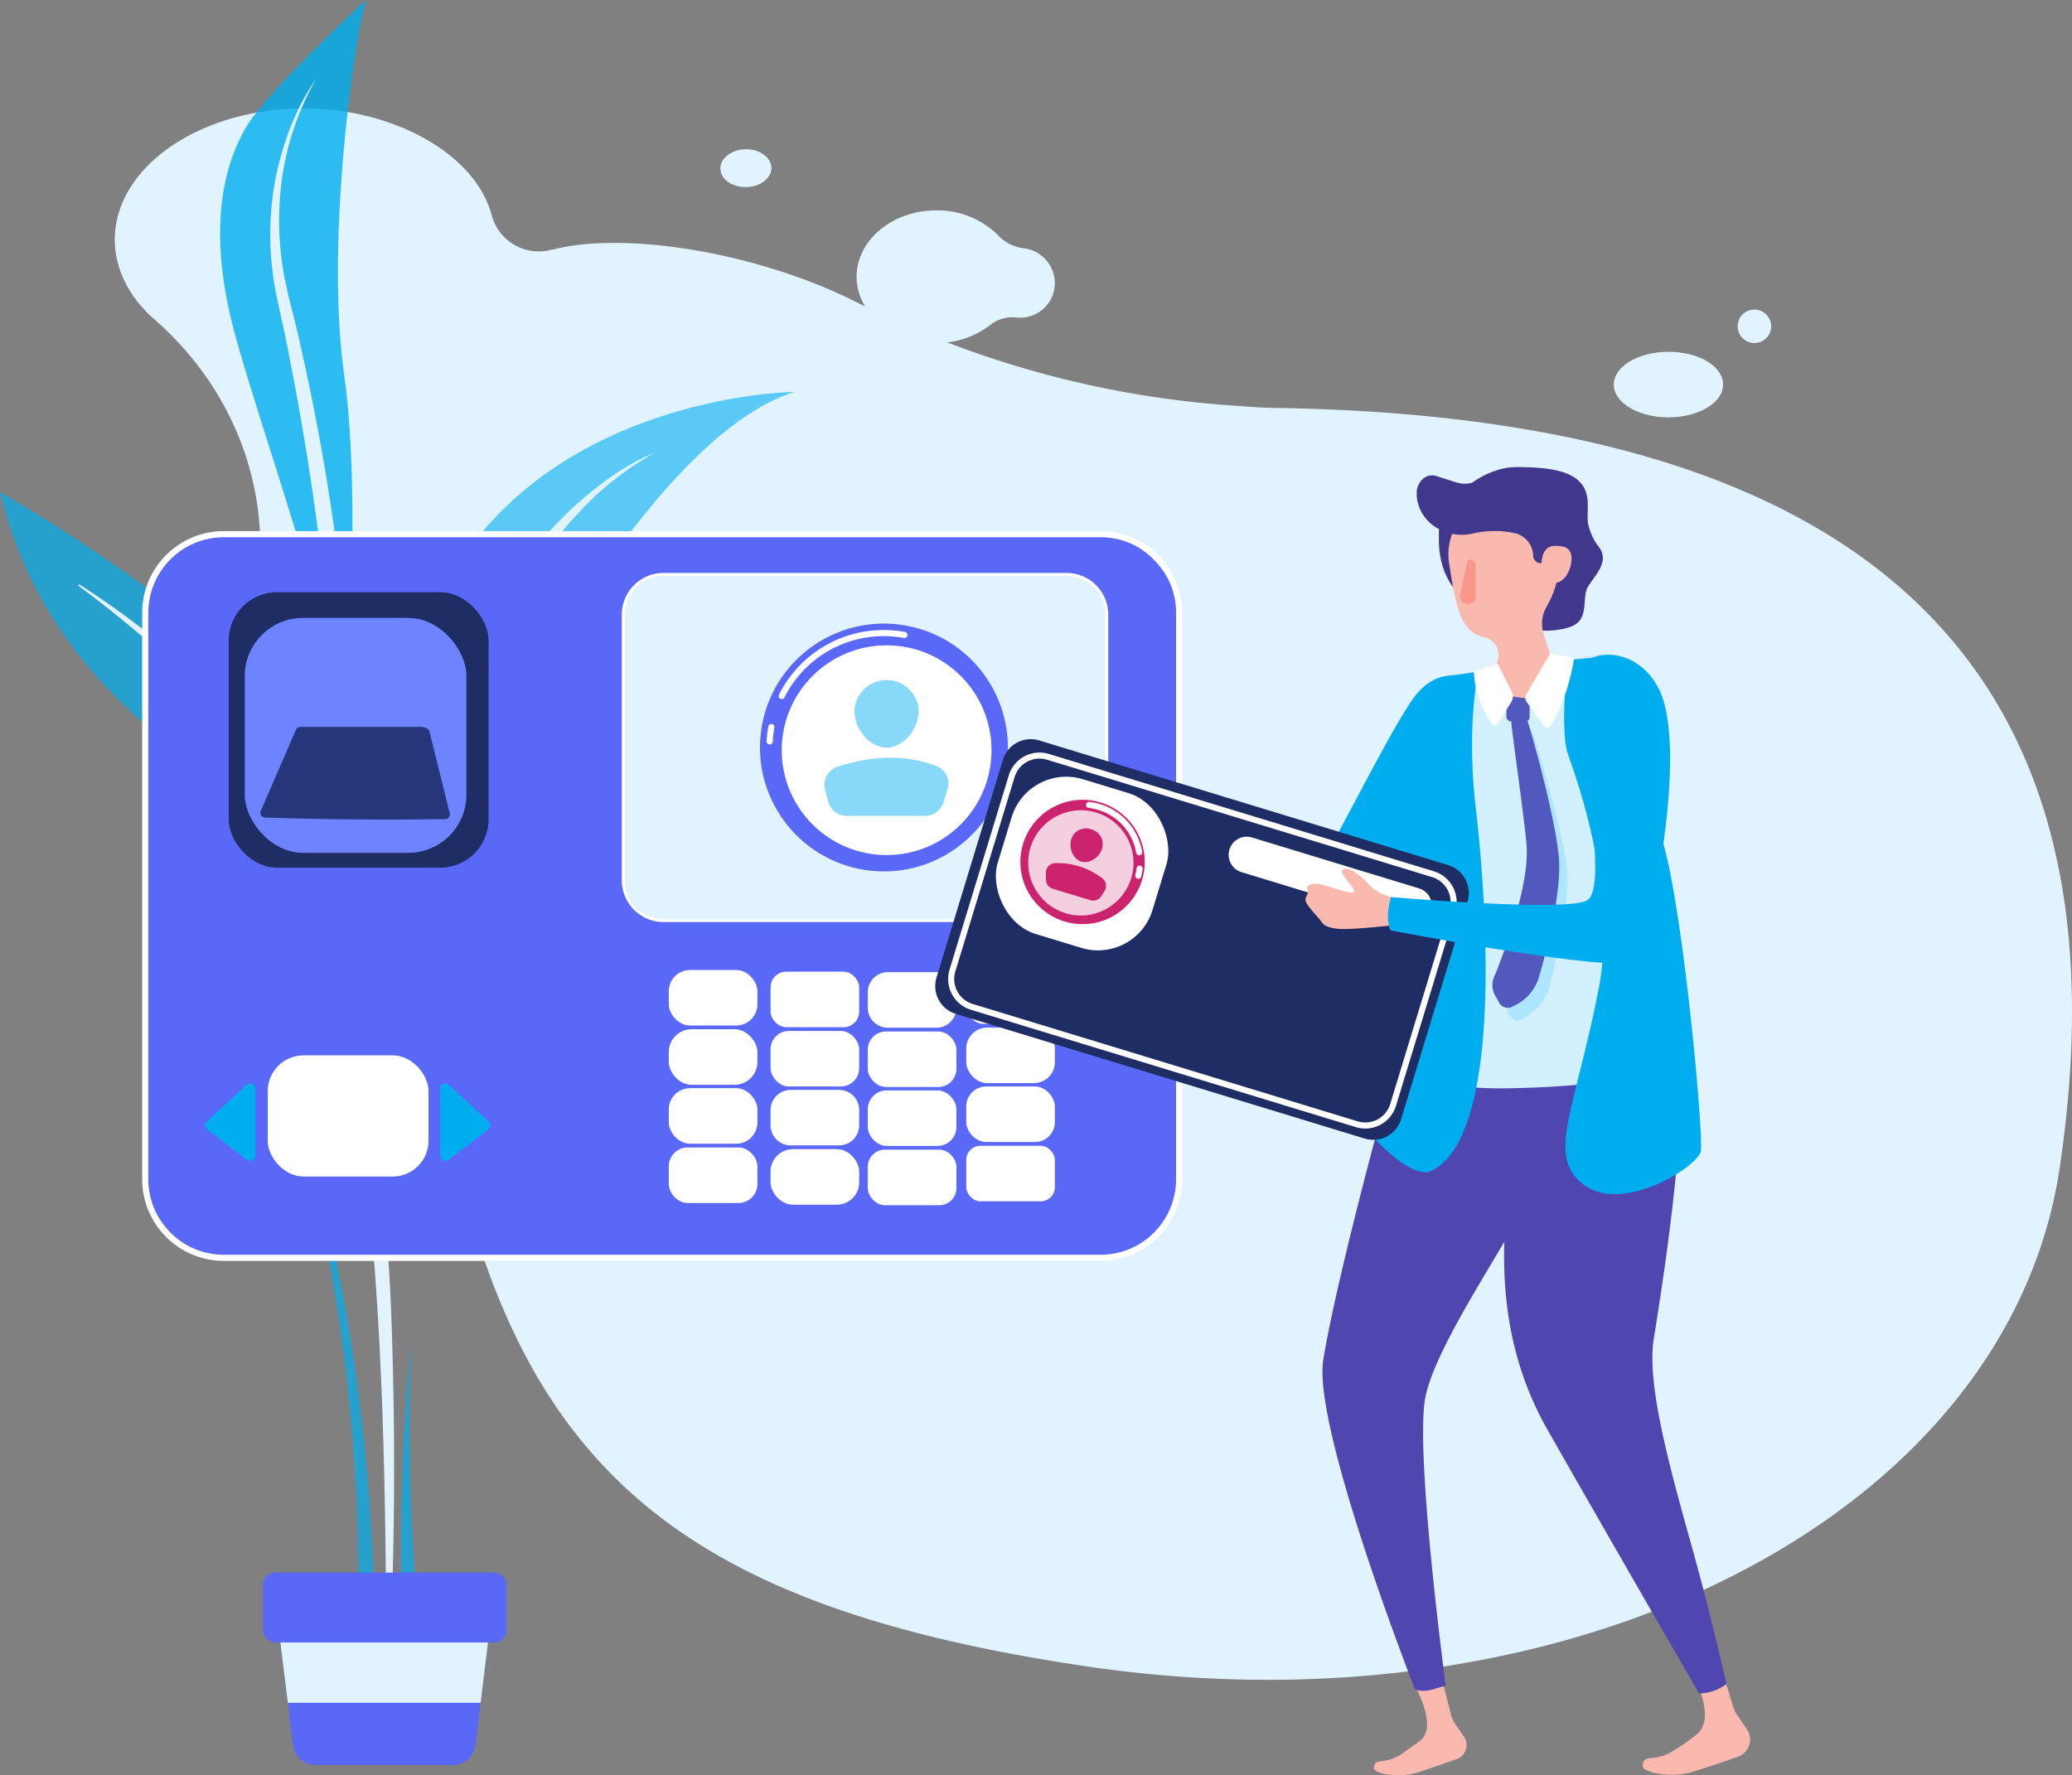 <svg xmlns="http://www.w3.org/2000/svg" xmlns:xlink="http://www.w3.org/1999/xlink" width="457.347" height="391.898" viewBox="0 0 457.347 391.898">
  <rect x="0" y="0" width="457.347" height="391.898" fill="#808080" stroke="none"/>
  <defs>
    <linearGradient id="linear-gradient" x1="-129.749" y1="28.944" x2="-130.499" y2="31.054" gradientUnits="objectBoundingBox">
      <stop offset="0" stop-color="#cb236d"/>
      <stop offset="1" stop-color="#4c246d"/>
    </linearGradient>
    <linearGradient id="linear-gradient-2" x1="-497.959" y1="106.887" x2="-500.833" y2="114.749" xlink:href="#linear-gradient"/>
    <linearGradient id="linear-gradient-3" x1="-275.965" y1="80.074" x2="-277.558" y2="86.003" xlink:href="#linear-gradient"/>
  </defs>
  <g id="Attendance_Hero" data-name="Attendance Hero" transform="translate(-1085.08 -206.615)">
    <g id="Group_118" data-name="Group 118" transform="translate(1110.418 207.065)">
      <path id="Path_52" data-name="Path 52" d="M446.948,207.714c-1.126,0-4.022-.161-8.2-.483a217,217,0,0,1-83.487-22.842c-22.038-11.1-51.315-15.764-67.24-11.582h-.161a10.756,10.756,0,0,1-13.191-7.721c-3.7-13.673-22.038-23.486-41.341-23.486-23.164,0-41.824,13.03-41.824,28.955,0,6.756,3.378,13.03,9.008,17.856,15.925,13.995,24.773,34.424,22.842,55.658a56.835,56.835,0,0,0,.8,16.569,40.9,40.9,0,0,0,2.252,7.56c6.113,15.6,30.081,34.746,31.529,49.224C269.2,429.06,298.473,469.6,405.928,485.522c107.295,15.925,203.651-33.459,214.911-110.351C632.1,298.6,613.762,209.966,446.948,207.714Z" transform="translate(-191.5 -118.114)" fill="#e1f3ff"/>
      <path id="Path_53" data-name="Path 53" d="M281.8,135.365a9.125,9.125,0,0,1-5.791-2.9A18.91,18.91,0,0,0,262.334,127c-9.652,0-17.534,6.6-17.534,14.638s7.882,14.638,17.534,14.638a19.353,19.353,0,0,0,12.225-4.182,7.877,7.877,0,0,1,5.63-1.448,7.638,7.638,0,0,0,8.365-7.561A7.818,7.818,0,0,0,281.8,135.365Z" transform="translate(-81.061 -81)" fill="#e1f3ff"/>
      <path id="Path_54" data-name="Path 54" d="M285.86,151.382c0,2.252-2.574,4.182-5.63,4.182-3.217,0-5.63-1.769-5.63-4.182,0-2.252,2.574-4.182,5.63-4.182C283.447,147.2,285.86,149.13,285.86,151.382Z" transform="translate(-140.924 -114.706)" fill="#e1f3ff"/>
      <path id="Path_55" data-name="Path 55" d="M427.529,182.239c0,4.022-5.469,7.239-12.065,7.239S403.4,186.26,403.4,182.239,408.869,175,415.465,175C422.221,175,427.529,178.217,427.529,182.239Z" transform="translate(-72.534 -97.786)" fill="#e1f3ff"/>
      <path id="Path_56" data-name="Path 56" d="M427.8,172.9a3.7,3.7,0,1,1-3.7-3.7A3.742,3.742,0,0,1,427.8,172.9Z" transform="translate(-62.188 -101.316)" fill="#e1f3ff"/>
    </g>
    <path id="Path_3258" data-name="Path 3258" d="M1548.682,514.926c-1.285-.887-2.235-.621-3.537-.151a9.134,9.134,0,0,0-3.16,2.271l-62.74,63.6-20.518-19.057a2.561,2.561,0,0,0-3.717.115l-20.1,20.645h2.333c-1.637,0-3.087,4.436-1.441,4.436l.2,1.925c.7,0,1.376.63,1.916.08L1457,569.17l21.287,19.732a2.6,2.6,0,0,0,2.35.683,3.065,3.065,0,0,0,1.989-1.686l61.987-62.1c2.8-3.043,4.52-5.323,4.79-6.938C1549.926,515.626,1549.68,515.76,1548.682,514.926Z" transform="translate(-38.729 -38.235)" fill="#e1f3ff"/>
    <g id="Plant" transform="translate(1085.08 206.616)">
      <path id="Path_3259" data-name="Path 3259" d="M1146,454.19a237.5,237.5,0,0,1,13.37,36.056,379.237,379.237,0,0,1,8.81,37.511l1.544,9.511c.55,3.167.967,6.361,1.348,9.547l1.18,9.582.887,9.609.426,4.8.257,4.818.5,9.644c.249,6.432.213,12.865.328,19.306l-3.655-.062c0-6.388.222-12.776.133-19.164l-.266-9.573-.142-4.791-.311-4.782-.621-9.573-.949-9.537c-.3-3.185-.639-6.37-1.109-9.529l-1.322-9.5a379.555,379.555,0,0,0-7.887-37.564A249.174,249.174,0,0,0,1146,454.19Z" transform="translate(-1091.951 -239.103)" fill="#00aeef" opacity="0.7"/>
      <path id="Path_3260" data-name="Path 3260" d="M1085.08,334.16s43.163,24.567,61.377,47.421,18.214,84.471,18.214,93.459c0,0-21.506-68.936-35.347-79.61S1093.127,367.626,1085.08,334.16Z" transform="translate(-1085.08 -225.565)" fill="#00aeef" opacity="0.7"/>
      <path id="Path_3261" data-name="Path 3261" d="M1104.709,357.12c4.711,3.008,9.262,6.21,13.716,9.644s8.872,6.84,13.007,10.647a90.627,90.627,0,0,1,11.667,12.572,35.166,35.166,0,0,1,2.413,3.78c.39.648.683,1.393,1.02,2.1l.816,1.916,3.274,7.692a296.8,296.8,0,0,1,18.259,64.766,301.554,301.554,0,0,1,3.948,33.448c.834,11.17,1.091,22.349,1.313,33.51q.559,33.475-1.411,66.887h-.355q.408-33.386-.781-66.789c-.444-11.126-1.047-22.242-1.952-33.332a326.679,326.679,0,0,0-4.241-33.093c-3.922-21.9-9.475-43.535-17.664-64.252l-3.025-7.781a29.84,29.84,0,0,0-3.744-7.364,88.926,88.926,0,0,0-10.939-12.527,263.226,263.226,0,0,0-25.49-21.506Z" transform="translate(-1087.275 -228.155)" fill="#e1f3ff"/>
      <path id="Path_3262" data-name="Path 3262" d="M1201.545,340.475s-20.122,26.155-20.459,55.007-6.37,66.328-4.693,83.469c0,0,11.4-55.069,18.108-70.445s43.012-88.819,76.167-99.217C1270.668,309.281,1227.363,309.618,1201.545,340.475Z" transform="translate(-1095.346 -222.76)" fill="#00aeef" opacity="0.6"/>
      <path id="Path_3263" data-name="Path 3263" d="M1239.843,324.4a67.65,67.65,0,0,0-17.141,13.61,104.022,104.022,0,0,0-13.14,17.416c-7.852,12.359-12.119,26.368-15.97,40.528q-2.848,10.647-5.2,21.4c-1.65,7.16-3.087,14.373-4.551,21.577s-2.839,14.444-4.17,21.692-2.662,14.488-3.993,21.746q1.713-22.065,5.323-43.952c2.351-14.577,5.27-29.083,9.067-43.4a220.81,220.81,0,0,1,6.8-21.213,112.338,112.338,0,0,1,4.6-10.247l2.741-4.871c.887-1.624,1.987-3.158,2.972-4.747a96.176,96.176,0,0,1,14.275-17.15C1226.943,331.808,1232.923,327.168,1239.843,324.4Z" transform="translate(-1095.298 -224.465)" fill="#e1f3ff"/>
      <path id="Path_3264" data-name="Path 3264" d="M1145.8,239.476c-5.714,9.387-8.322,23.706-3.265,43.828s24.283,72.441,24.735,91.214c0,0,4.019-51.458,0-79.592s1.42-70.205,4.738-83.167C1172.01,211.76,1150.771,231.341,1145.8,239.476Z" transform="translate(-1091.256 -211.76)" fill="#00aeef" opacity="0.8"/>
      <path id="Path_3265" data-name="Path 3265" d="M1162.416,231.41a61.944,61.944,0,0,0-8.056,28.045,66,66,0,0,0,.887,14.55c.133,1.207.488,2.378.727,3.549s.488,2.36.807,3.549c.6,2.4,1.233,4.809,1.775,7.231a498.709,498.709,0,0,1,9.91,58.654c1.038,9.875,1.775,19.785,1.979,29.757s.506,19.732.8,29.606q1.056,29.633,1.819,59.319-2.848-29.562-4.667-59.186-.949-14.808-1.411-29.677c-.275-9.8-1.056-19.634-2.156-29.429s-2.342-19.572-3.842-29.278-3.247-19.457-5.2-29.118c-.479-2.413-1.038-4.818-1.561-7.222s-1.047-4.915-1.34-7.408a66.554,66.554,0,0,1-.266-15.029,63.5,63.5,0,0,1,3.2-14.612,52.816,52.816,0,0,1,6.592-13.3Z" transform="translate(-1092.664 -213.976)" fill="#e1f3ff"/>
      <path id="Path_3266" data-name="Path 3266" d="M1187.028,545.69q-.488,15.411-.115,30.822c.248,10.265.8,20.512,1.934,30.653l-3.638.31c-.541-10.354-.479-20.672-.124-30.972S1186.088,555.928,1187.028,545.69Z" transform="translate(-1096.328 -249.423)" fill="#00aeef" opacity="0.7"/>
      <path id="Path_3267" data-name="Path 3267" d="M1192.877,646.765h-30.431a4.941,4.941,0,0,1-4.888-4.374L1154.07,614H1201.3l-3.487,28.391a4.942,4.942,0,0,1-4.933,4.374Z" transform="translate(-1092.861 -257.128)" fill="#5968f6"/>
      <rect id="Rectangle_3788" data-name="Rectangle 3788" width="53.747" height="15.42" rx="2.63" transform="translate(58.059 347.166)" fill="#5968f6"/>
      <path id="Rectangle_21" data-name="Rectangle 21" d="M1199.032,633.767h-42.551l-1.641-13.317h45.824l-1.633,13.317" transform="translate(-1092.948 -257.856)" fill="#e1f3ff"/>
    </g>
    <g id="Group_26845" data-name="Group 26845" transform="translate(-926.49 -579.674)">
      <g id="Group_26830" data-name="Group 26830" transform="translate(2042.953 903.536)">
        <rect id="Rectangle_6448" data-name="Rectangle 6448" width="228.209" height="159.758" rx="18" transform="translate(0.678 0.678)" fill="#5968f6"/>
        <path id="Path_72109" data-name="Path 72109" d="M2254.5,1064.649H2060.97a18.038,18.038,0,0,1-18.017-18.018V921.554a18.038,18.038,0,0,1,18.017-18.018H2254.5a18.038,18.038,0,0,1,18.018,18.018v125.078A18.038,18.038,0,0,1,2254.5,1064.649ZM2060.97,904.892a16.681,16.681,0,0,0-16.662,16.662v125.078a16.68,16.68,0,0,0,16.662,16.662H2254.5a16.68,16.68,0,0,0,16.662-16.662V921.554a16.681,16.681,0,0,0-16.662-16.662Z" transform="translate(-2042.953 -903.536)" fill="#fff"/>
      </g>
      <g id="Group_26831" data-name="Group 26831" transform="translate(2148.818 912.772)">
        <rect id="Rectangle_6449" data-name="Rectangle 6449" width="106.702" height="76.394" rx="9" transform="translate(0.339 0.339)" fill="#e1f3ff"/>
        <path id="Path_72110" data-name="Path 72110" d="M2297.3,994.233h-88.967a9.217,9.217,0,0,1-9.207-9.207V926.368a9.217,9.217,0,0,1,9.207-9.207H2297.3a9.217,9.217,0,0,1,9.207,9.207v58.658A9.217,9.217,0,0,1,2297.3,994.233Zm-88.967-76.394a8.539,8.539,0,0,0-8.529,8.529v58.658a8.538,8.538,0,0,0,8.529,8.529H2297.3a8.538,8.538,0,0,0,8.529-8.529V926.368a8.539,8.539,0,0,0-8.529-8.529Z" transform="translate(-2199.128 -917.161)" fill="#fff"/>
      </g>
      <rect id="Rectangle_6450" data-name="Rectangle 6450" width="57.363" height="60.818" rx="10.672" transform="translate(2062.049 917.021)" fill="#1e2d64"/>
      <rect id="Rectangle_6451" data-name="Rectangle 6451" width="48.925" height="51.86" rx="12.841" transform="translate(2065.599 922.705)" fill="#6e83ff"/>
      <g id="Group_26832" data-name="Group 26832" transform="translate(2175.421 920.052)">
        <circle id="Ellipse_1587" data-name="Ellipse 1587" cx="27.356" cy="27.356" r="27.356" transform="translate(0 54.054) rotate(-81.107)" fill="#5968f6"/>
        <path id="Path_72111" data-name="Path 72111" d="M2246.96,970.881h-.036a.678.678,0,0,1-.641-.712,26.046,26.046,0,0,1,.377-3.256.678.678,0,1,1,1.334.241,24.625,24.625,0,0,0-.357,3.086A.678.678,0,0,1,2246.96,970.881Z" transform="translate(-2240.921 -940.288)" fill="#fff"/>
        <path id="Path_72112" data-name="Path 72112" d="M2250.884,951a.669.669,0,0,1-.3-.073.677.677,0,0,1-.3-.91,25.82,25.82,0,0,1,23.163-14.262,26.188,26.188,0,0,1,4.677.421.678.678,0,0,1-.242,1.333,24.886,24.886,0,0,0-4.435-.4,24.472,24.472,0,0,0-21.953,13.516A.677.677,0,0,1,2250.884,951Z" transform="translate(-2242.186 -930.431)" fill="#fff"/>
        <circle id="Ellipse_1588" data-name="Ellipse 1588" cx="23.153" cy="23.153" r="23.153" transform="translate(8.699 8.699)" fill="#fff"/>
        <path id="Path_72113" data-name="Path 72113" d="M2289.074,958.8c0,3.92-3.179,8.153-7.1,8.153s-7.1-4.233-7.1-8.153a7.11,7.11,0,0,1,14.2,0Z" transform="translate(-2250.133 -935.695)" fill="#87d8f9"/>
        <path id="Path_72114" data-name="Path 72114" d="M2270.018,990.18h17.329a4.2,4.2,0,0,0,3.995-2.916l.933-2.914a4.191,4.191,0,0,0-2.532-5.214c-7.052-2.579-14.344-2.248-21.814.238a4.178,4.178,0,0,0-2.677,5.064l.719,2.647A4.193,4.193,0,0,0,2270.018,990.18Z" transform="translate(-2246.984 -943.83)" fill="#87d8f9"/>
      </g>
      <rect id="Rectangle_6452" data-name="Rectangle 6452" width="35.498" height="26.752" rx="7.897" transform="translate(2070.66 1019.272)" fill="#fff"/>
      <g id="Group_26833" data-name="Group 26833" transform="translate(2159.189 1000.051)">
        <rect id="Rectangle_6453" data-name="Rectangle 6453" width="19.563" height="12.26" rx="4.678" transform="translate(0 0.373)" fill="#fff"/>
        <rect id="Rectangle_6454" data-name="Rectangle 6454" width="19.563" height="12.26" rx="5.023" transform="translate(0 13.461)" fill="#fff"/>
        <rect id="Rectangle_6455" data-name="Rectangle 6455" width="19.563" height="12.26" rx="4.68" transform="translate(0 26.467)" fill="#fff"/>
        <rect id="Rectangle_6456" data-name="Rectangle 6456" width="19.563" height="12.26" rx="4.151" transform="translate(0 39.556)" fill="#fff"/>
        <rect id="Rectangle_6457" data-name="Rectangle 6457" width="19.563" height="12.26" rx="3.457" transform="translate(22.465 0.746)" fill="#fff"/>
        <rect id="Rectangle_6458" data-name="Rectangle 6458" width="19.563" height="12.26" rx="4.053" transform="translate(22.465 13.834)" fill="#fff"/>
        <path id="Rectangle_6459" data-name="Rectangle 6459" d="M4.46,0H15.1a4.459,4.459,0,0,1,4.459,4.459V7.8a4.46,4.46,0,0,1-4.46,4.46H4.459A4.459,4.459,0,0,1,0,7.8V4.46A4.46,4.46,0,0,1,4.46,0Z" transform="translate(22.465 26.84)" fill="#fff"/>
        <rect id="Rectangle_6460" data-name="Rectangle 6460" width="19.563" height="12.26" rx="4.93" transform="translate(22.465 39.929)" fill="#fff"/>
        <path id="Rectangle_6461" data-name="Rectangle 6461" d="M4.419,0H15.145a4.419,4.419,0,0,1,4.419,4.419V7.842a4.418,4.418,0,0,1-4.418,4.418H4.419A4.419,4.419,0,0,1,0,7.842V4.419A4.419,4.419,0,0,1,4.419,0Z" transform="translate(43.924 0.861)" fill="#fff"/>
        <rect id="Rectangle_6462" data-name="Rectangle 6462" width="19.563" height="12.26" rx="4.014" transform="translate(43.924 13.95)" fill="#fff"/>
        <rect id="Rectangle_6463" data-name="Rectangle 6463" width="19.563" height="12.26" rx="4.171" transform="translate(43.924 26.956)" fill="#fff"/>
        <rect id="Rectangle_6464" data-name="Rectangle 6464" width="19.563" height="12.26" rx="3.766" transform="translate(43.924 40.044)" fill="#fff"/>
        <rect id="Rectangle_6465" data-name="Rectangle 6465" width="19.563" height="12.26" rx="3.774" transform="translate(65.656)" fill="#fff"/>
        <rect id="Rectangle_6466" data-name="Rectangle 6466" width="19.563" height="12.26" rx="4.619" transform="translate(65.656 13.089)" fill="#fff"/>
        <rect id="Rectangle_6467" data-name="Rectangle 6467" width="19.563" height="12.26" rx="4.401" transform="translate(65.656 26.095)" fill="#fff"/>
        <rect id="Rectangle_6468" data-name="Rectangle 6468" width="19.563" height="12.26" rx="3.122" transform="translate(65.656 39.183)" fill="#fff"/>
      </g>
      <path id="Path_72115" data-name="Path 72115" d="M2139.991,1099.4v-14.861a1.124,1.124,0,0,1,1.887-.826l8.812,8.133a1.124,1.124,0,0,1-.08,1.72l-8.812,6.729A1.125,1.125,0,0,1,2139.991,1099.4Z" transform="translate(-31.26 -57.944)" fill="#00aeef"/>
      <path id="Path_72116" data-name="Path 72116" d="M2074.512,1099.4v-14.861a1.125,1.125,0,0,0-1.888-.826l-8.812,8.133a1.124,1.124,0,0,0,.08,1.72l8.812,6.729A1.125,1.125,0,0,0,2074.512,1099.4Z" transform="translate(-6.603 -57.944)" fill="#00aeef"/>
      <path id="Path_72117" data-name="Path 72117" d="M2081.515,985.875l7.777-17.95a1.021,1.021,0,0,1,.823-.613,1.761,1.761,0,0,1,.19-.01h26.358a2.907,2.907,0,0,1,1.8.525.957.957,0,0,1,.3.507l4.476,18.057a1.027,1.027,0,0,1-.984,1.274c-20.025.253-33.717-.141-39.832-.356A1.025,1.025,0,0,1,2081.515,985.875Z" transform="translate(-12.395 -20.541)" fill="#25377a"/>
    </g>
    <g id="Character_1" data-name="Character 1" transform="translate(1300.217 309.727)">
      <path id="Path_97" data-name="Path 97" d="M1465.89,624.886l2.856,11.15.562,1.133,2.085,3.018a3.3,3.3,0,0,1-.781,4.589,3.483,3.483,0,0,1-1.114.514s-4.151,1.5-8.312,2.857c-4.342,1.323-9.636.19-9.636-.952,0-2.457,2.266-.562,6.237-3.209l3.971-2.856c3.4-2.647.371-9.445-1.695-13.226-.762-1.314,0-4.761,1.5-5.094l.952-.191A3.3,3.3,0,0,1,1465.89,624.886Z" transform="translate(-1363.43 -359.956)" fill="#fab9af"/>
      <path id="Path_98" data-name="Path 98" d="M1463.472,523.4c-.752-2.076-1.5-4.151-1.9-5.094a8.386,8.386,0,0,0-1.133-1.324,9.6,9.6,0,0,1-1.695-2.457l-.571-3.6c-.19-1.695-1.323-3.018-3.018-2.637h0c-1.9.371-2.456,2.076-2.076,3.961l.372,2.647a9.142,9.142,0,0,1-.19,4.532,17.1,17.1,0,0,0,2.085,9.255c.752,1.695,3.209,2.457,6.418,3.218,1.514.371,4.161.562,2.857-1.143-.952-1.314-5.856-2.857-5.1-7.741,0-.19.19-.952.381-.952.952-.19,1.324,1.695,1.9,2.647.762,1.323,1.9,1.695,2.457,1.5C1464.824,525.664,1464.072,524.911,1463.472,523.4Z" transform="translate(-1363.497 -354.484)" fill="#fab9af"/>
      <path id="Path_99" data-name="Path 99" d="M1470.336,403.89c-5.1,15.863-17.948,45.7-37.02,56.292-12.854,7.179-44.018,17.758-44.018,17.758s-.952-1.324-1.7-2.457a10.146,10.146,0,0,1-1.143-2.857s38.734-19.843,44.019-25.708c5.1-5.665,22.48-42.5,27.775-48.17C1464.1,392.15,1473.173,395.006,1470.336,403.89Z" transform="translate(-1360.316 -349.074)" fill="#00aeef"/>
      <path id="Path_100" data-name="Path 100" d="M1456.89,480.914l12.093-86.142,33.059-4.532,17.377,89.922Z" transform="translate(-1363.685 -348.84)" fill="#fab9af"/>
      <path id="Path_101" data-name="Path 101" d="M1530.457,622.445l3.4,11.15a9.451,9.451,0,0,0,.571,1.314l2.457,3.6a4,4,0,0,1-1.085,5.561,4.547,4.547,0,0,1-.952.486s-4.761,1.695-9.636,3.209c-5.1,1.695-11.34.19-11.34-1.133,0-3.028,2.857-.571,7.37-3.809a38.911,38.911,0,0,0,4.532-3.209c3.97-3.218.571-10.959-1.9-15.492a2.675,2.675,0,0,1,1.009-3.656,2.922,2.922,0,0,1,.876-.314l1.133-.19a3.466,3.466,0,0,1,3.571,2.485Z" transform="translate(-1366.411 -359.829)" fill="#fab9af"/>
      <path id="Path_102" data-name="Path 102" d="M1492.9,486.118l-36.649-3.028s-13.035,46.475-16.434,67.251c-2.457,14.93,20.214,72.736,20.214,72.736,2.266.952,4.342-.19,6.8-.762,0,0-6.8-51-4.532-63.471,2.457-13.026,21.9-39.286,23.233-46.094A147.643,147.643,0,0,1,1492.9,486.118Z" transform="translate(-1362.86 -353.282)" fill="#5046af"/>
      <path id="Path_103" data-name="Path 103" d="M1487.357,486.41c-3.809,20.214-12.274,50.626,3.971,79.153s33.44,58.187,33.44,58.187a10.216,10.216,0,0,0,6.046-2.076s-2.857-12.854-6.989-27.965c-4.761-17.139-10.769-37.591-9.065-48.17,3.209-19.834,6.8-46.285,5.665-59.129C1519.474,473.375,1489.252,475.642,1487.357,486.41Z" transform="translate(-1364.874 -353.013)" fill="#5046af"/>
      <path id="Path_104" data-name="Path 104" d="M1457.2,482.057a2.942,2.942,0,0,1-1.695-3.4l13.6-83.886,33.059-4.542,17.758,88.6a3.019,3.019,0,0,1-2.342,3.571h-.114a215.477,215.477,0,0,1-37.591,3.6C1467.4,486.017,1460.409,483.561,1457.2,482.057Z" transform="translate(-1363.615 -348.839)" fill="#d2f0ff"/>
      <path id="Path_105" data-name="Path 105" d="M1496.525,412.371c3.971,10.959,10.388,32.5,6.8,51.417-5.094,26.661-11.9,37.4-3.209,43.638s25.128-4.151,25.708-7.56-3.209-45.9-7.36-64.223-15.873-44.752-15.873-44.752l-6.046.562C1496.335,391.214,1494.64,407.277,1496.525,412.371Z" transform="translate(-1365.539 -348.871)" fill="#00aeef"/>
      <path id="Path_106" data-name="Path 106" d="M1474.383,394.21s-2.647,11.9-.571,29.85c2.085,17.758,6.618,71.974-9.626,80.286-5.1,2.637-16.815-10.769-16.815-13.226,0-4.351,3.961-18.52,7.551-31.555,3.028-10.388,6.046-45.142,6.989-58.558a6.437,6.437,0,0,1,5.665-5.856Z" transform="translate(-1363.23 -349.03)" fill="#00aeef"/>
      <g id="Group_121" data-name="Group 121" transform="translate(97.584)">
        <path id="Path_107" data-name="Path 107" d="M1500.182,355.916a12.922,12.922,0,0,0,2.457,8.693c3.019,3.59-1.323,6.979-2.457,9.445-.952,2.457.181,6.227-2.647,7.931s-10.959,2.076-12.273-.762C1483.929,378.015,1490.917,354.211,1500.182,355.916Z" transform="translate(-1462.619 -347.194)" fill="#41378c"/>
        <path id="Path_108" data-name="Path 108" d="M1466.609,362.09c-.381,16.244,14.73,19.462,23.614,19.462s9.255-19.462,9.255-26.661c0-6.989-6.989-8.131-15.682-8.131-6.979,0-13.6,5.484-16.244,10.579C1466.609,358.691,1466.609,360.576,1466.609,362.09Z" transform="translate(-1461.734 -346.76)" fill="#41378c"/>
        <path id="Path_109" data-name="Path 109" d="M1483.15,353.34c7.37,0,10.207,5.285,10.207,14.92a21.481,21.481,0,0,1-2.856,9.636,7.454,7.454,0,0,0-.752,5.665l1.695,5.484c1.133,5.094-1.323,7.931-4.913,8.884a6.342,6.342,0,0,1-5.475-.952c-1.9-1.133-2.076-3.809-1.695-5.856l.371-1.5a3.942,3.942,0,0,0-2.695-4.875h-.133c-5.665-1.324-6.427-7.179-7.941-16.434C1467.668,358.815,1475.79,353.34,1483.15,353.34Z" transform="translate(-1461.841 -347.075)" fill="#fab9af"/>
        <path id="Path_110" data-name="Path 110" d="M1465.613,348.723l4.151,1.314a6.722,6.722,0,0,0,4.761,0l8.5-2.447c5.1,0,13.607,2.856,12.464,10.2l-.952,5.284a4.608,4.608,0,0,1-4.152,3.809h0a1.571,1.571,0,0,1-1.514,1.133,1.7,1.7,0,0,1-1.695-1.695h0a5.218,5.218,0,0,0-3.971-4.913,21.09,21.09,0,0,0-9.065,0c-5.856,1.514-12.092-2.076-12.654-8.122v-1.133C1461.642,350.037,1463.537,348.152,1465.613,348.723Z" transform="translate(-1461.49 -346.8)" fill="#41378c"/>
        <path id="Path_111" data-name="Path 111" d="M1490.42,369.01c0,2.266.752,4.151,3.028,4.151,2.076,0,3.59-3.018,3.59-5.285s-1.323-2.856-3.59-2.856C1491.363,365,1490.42,366.743,1490.42,369.01Z" transform="translate(-1462.874 -347.633)" fill="#fab9af"/>
        <path id="Path_112" data-name="Path 112" d="M1471.568,375.961a1.714,1.714,0,0,0,1.295,2.038,1.906,1.906,0,0,0,.409.048h0a1.676,1.676,0,0,0,1.695-1.514v-7.179a1.39,1.39,0,0,0-.381-.752.951.951,0,0,0-.752-.381c-.381,0-.762.19-.762.562Z" transform="translate(-1461.97 -347.787)" fill="#fa968c"/>
      </g>
      <path id="Path_113" data-name="Path 113" d="M1487.167,407.7a1.286,1.286,0,0,1,.952.752c1.133,3.6,6.227,20.214,7.36,29.289.952,7.36-2.075,20.2-3.809,26.822a10.417,10.417,0,0,1-4.761,6.237l-1.133.752a2.133,2.133,0,0,1-2.856-.752l-.752-1.9a5.265,5.265,0,0,1-.381-4.151c2.076-5.294,6.989-19.043,6.427-28.146-.19-3.209-3.218-22.852-4.161-27.765a.953.953,0,0,1,.743-1.114.713.713,0,0,1,.2,0Z" transform="translate(-1364.864 -349.675)" fill="#afe6ff"/>
      <path id="Path_114" data-name="Path 114" d="M1485.914,405.114a1.286,1.286,0,0,1,.952.752c1.133,3.6,5.856,20.4,6.8,29.517.752,7.36-2.456,20.2-4.342,26.661a10.18,10.18,0,0,1-4.761,6.046l-1.133.562a2.133,2.133,0,0,1-2.857-.752l-.952-1.695a4.609,4.609,0,0,1-.191-4.161c2.076-5.094,7.37-18.891,7.18-27.955,0-3.209-2.856-22.852-3.4-27.956a1.066,1.066,0,0,1,.952-1.143Z" transform="translate(-1364.744 -349.546)" fill="#5159bf"/>
      <path id="Path_115" data-name="Path 115" d="M1483.232,405.444h3.209a.885.885,0,0,0,.952-.838.189.189,0,0,0,0-.1v-3.218a.895.895,0,0,0-.838-.952h-.1l-2.856-.381a1.6,1.6,0,0,0-1.323,1.324v3.209a1.019,1.019,0,0,0,.962.962Z" transform="translate(-1364.899 -349.304)" fill="#5159bf"/>
      <path id="Path_116" data-name="Path 116" d="M1492.136,390l5.284.952s-1.133,8.693-5.284,15.12a.952.952,0,0,1-1.295,0h0l-3.809-5.294a1.686,1.686,0,0,1,0-2.076Z" transform="translate(-1365.11 -348.828)" fill="#fff"/>
      <path id="Path_117" data-name="Path 117" d="M1480.034,392.42l-5.285,1.7s-.19,5.285,3.961,11.521a.952.952,0,0,0,1.295,0h0l3.028-4.913a2.228,2.228,0,0,0,.181-1.9Z" transform="translate(-1364.54 -348.944)" fill="#fff"/>
      <g id="Group_26838" data-name="Group 26838" transform="matrix(0.695, 0.719, -0.719, 0.695, 45.443, 25.597)">
        <path id="Path_72136" data-name="Path 72136" d="M33.923,101.776,116.447,56a6.421,6.421,0,0,0,2.5-8.729L94.56,3.307a6.421,6.421,0,0,0-8.729-2.5L3.307,46.579a6.421,6.421,0,0,0-2.5,8.729L25.194,99.277A6.42,6.42,0,0,0,33.923,101.776Z" fill="#1e2d64"/>
        <path id="Path_72137" data-name="Path 72137" d="M28.864,96.5a7.1,7.1,0,0,1-6.211-3.65L.893,53.622a7.089,7.089,0,0,1,2.761-9.638L81.352.889a7.1,7.1,0,0,1,9.638,2.76l21.76,39.231a7.089,7.089,0,0,1-2.76,9.638l-77.7,43.1A7.042,7.042,0,0,1,28.864,96.5ZM84.781,1.337A5.714,5.714,0,0,0,82,2.058L4.3,45.152a5.753,5.753,0,0,0-2.24,7.82L23.822,92.2a5.759,5.759,0,0,0,7.821,2.24l77.7-43.094a5.752,5.752,0,0,0,2.24-7.82L89.82,4.3A5.755,5.755,0,0,0,84.781,1.337Z" transform="translate(3.281 3.136)" fill="#fff"/>
        <rect id="Rectangle_6469" data-name="Rectangle 6469" width="35.738" height="35.738" rx="12.597" transform="matrix(-0.874, 0.485, -0.485, -0.874, 53.708, 65.619)" fill="#fff"/>
        <g id="Group_26837" data-name="Group 26837" transform="translate(10.664 39.772)">
          <circle id="Ellipse_1589" data-name="Ellipse 1589" cx="13.726" cy="13.726" r="13.726" transform="translate(0 12.956) rotate(-28.161)" fill="url(#linear-gradient)"/>
          <path id="Path_72138" data-name="Path 72138" d="M1.6,2.64a.667.667,0,0,1-.567-.314A12.178,12.178,0,0,0,.151,1.092.668.668,0,0,1,1.186.245a13.365,13.365,0,0,1,.982,1.371.668.668,0,0,1-.212.921A.659.659,0,0,1,1.6,2.64Z" transform="translate(27.717 9.883)" fill="#fff"/>
          <path id="Path_72139" data-name="Path 72139" d="M.668,4.227A.668.668,0,0,1,.245,3.041a13.474,13.474,0,0,1,2-1.355,13.283,13.283,0,0,1,13.978.636.668.668,0,1,1-.751,1.106A11.953,11.953,0,0,0,2.892,2.854a12.194,12.194,0,0,0-1.8,1.22A.665.665,0,0,1,.668,4.227Z" transform="translate(9.866 5.229)" fill="#fff"/>
          <circle id="Ellipse_1590" data-name="Ellipse 1590" cx="11.617" cy="11.617" r="11.617" transform="translate(2.247 16.343) rotate(-35.744)" fill="#fff" opacity="0.78"/>
          <path id="Path_72140" data-name="Path 72140" d="M.426,5.161c.954,1.721,3.378,2.8,5.1,1.85s2.085-3.585,1.13-5.305A3.4,3.4,0,0,0,1.909.492,3.4,3.4,0,0,0,.426,5.161Z" transform="translate(12.798 11.711)" fill="url(#linear-gradient-2)"/>
          <path id="Path_72141" data-name="Path 72141" d="M11.85,5.285,4.246,9.5A2.1,2.1,0,0,1,1.784,9.2L.665,8.143a2.1,2.1,0,0,1-.158-2.9,16.206,16.206,0,0,1,9.63-5.2,2.1,2.1,0,0,1,2.406,1.57l.33,1.336A2.1,2.1,0,0,1,11.85,5.285Z" transform="translate(14.01 17.915)" fill="url(#linear-gradient-3)"/>
        </g>
        <path id="Path_72142" data-name="Path 72142" d="M5.941,26.182,39.627,7.5a4,4,0,0,0,1.557-5.438h0A4,4,0,0,0,35.747.5L2.061,19.187A4,4,0,0,0,.5,24.625h0A4,4,0,0,0,5.941,26.182Z" transform="translate(49.303 8.51)" fill="#fff"/>
      </g>
      <path id="Path_121" data-name="Path 121" d="M16.369,19.27a2.961,2.961,0,0,0,.371-4.161l-1.133-1.5a9.978,9.978,0,0,1-2.266-6.046c0-1.514-.952-5.856-2.457-5.484-1.324.19,0,5.484-1.324,5.294C9,7.368,6.7,3.56,5.029,1.322,4.076.189,2.382-.582,2.172.57c-.19.752-.952.752-1.7,1.324S.1,6.235.1,7.368c0,1.324-.381,1.695,1.5,3.809,1.514,1.695,7.941,5.856,7.941,5.856l2.856,1.9a2.761,2.761,0,0,0,3.885.448l.086-.067Z" transform="translate(71.449 94.204) rotate(-39)" fill="#fab9af"/>
      <path id="Path_122" data-name="Path 122" d="M4.723,13.465S31.383,39.173,37.6,41.23,61.776,6.286,64.985,2.506c5.294-6.418,16.815.19,14.739,11.9-2.457,14.74-37.782,43.447-42.124,43.8S0,19.1,0,19.1C.571,17.245,2.085,15.35,4.723,13.465Z" transform="translate(79.728 87.435) rotate(-39)" fill="#00aeef"/>
    </g>
    
  </g>
</svg>
